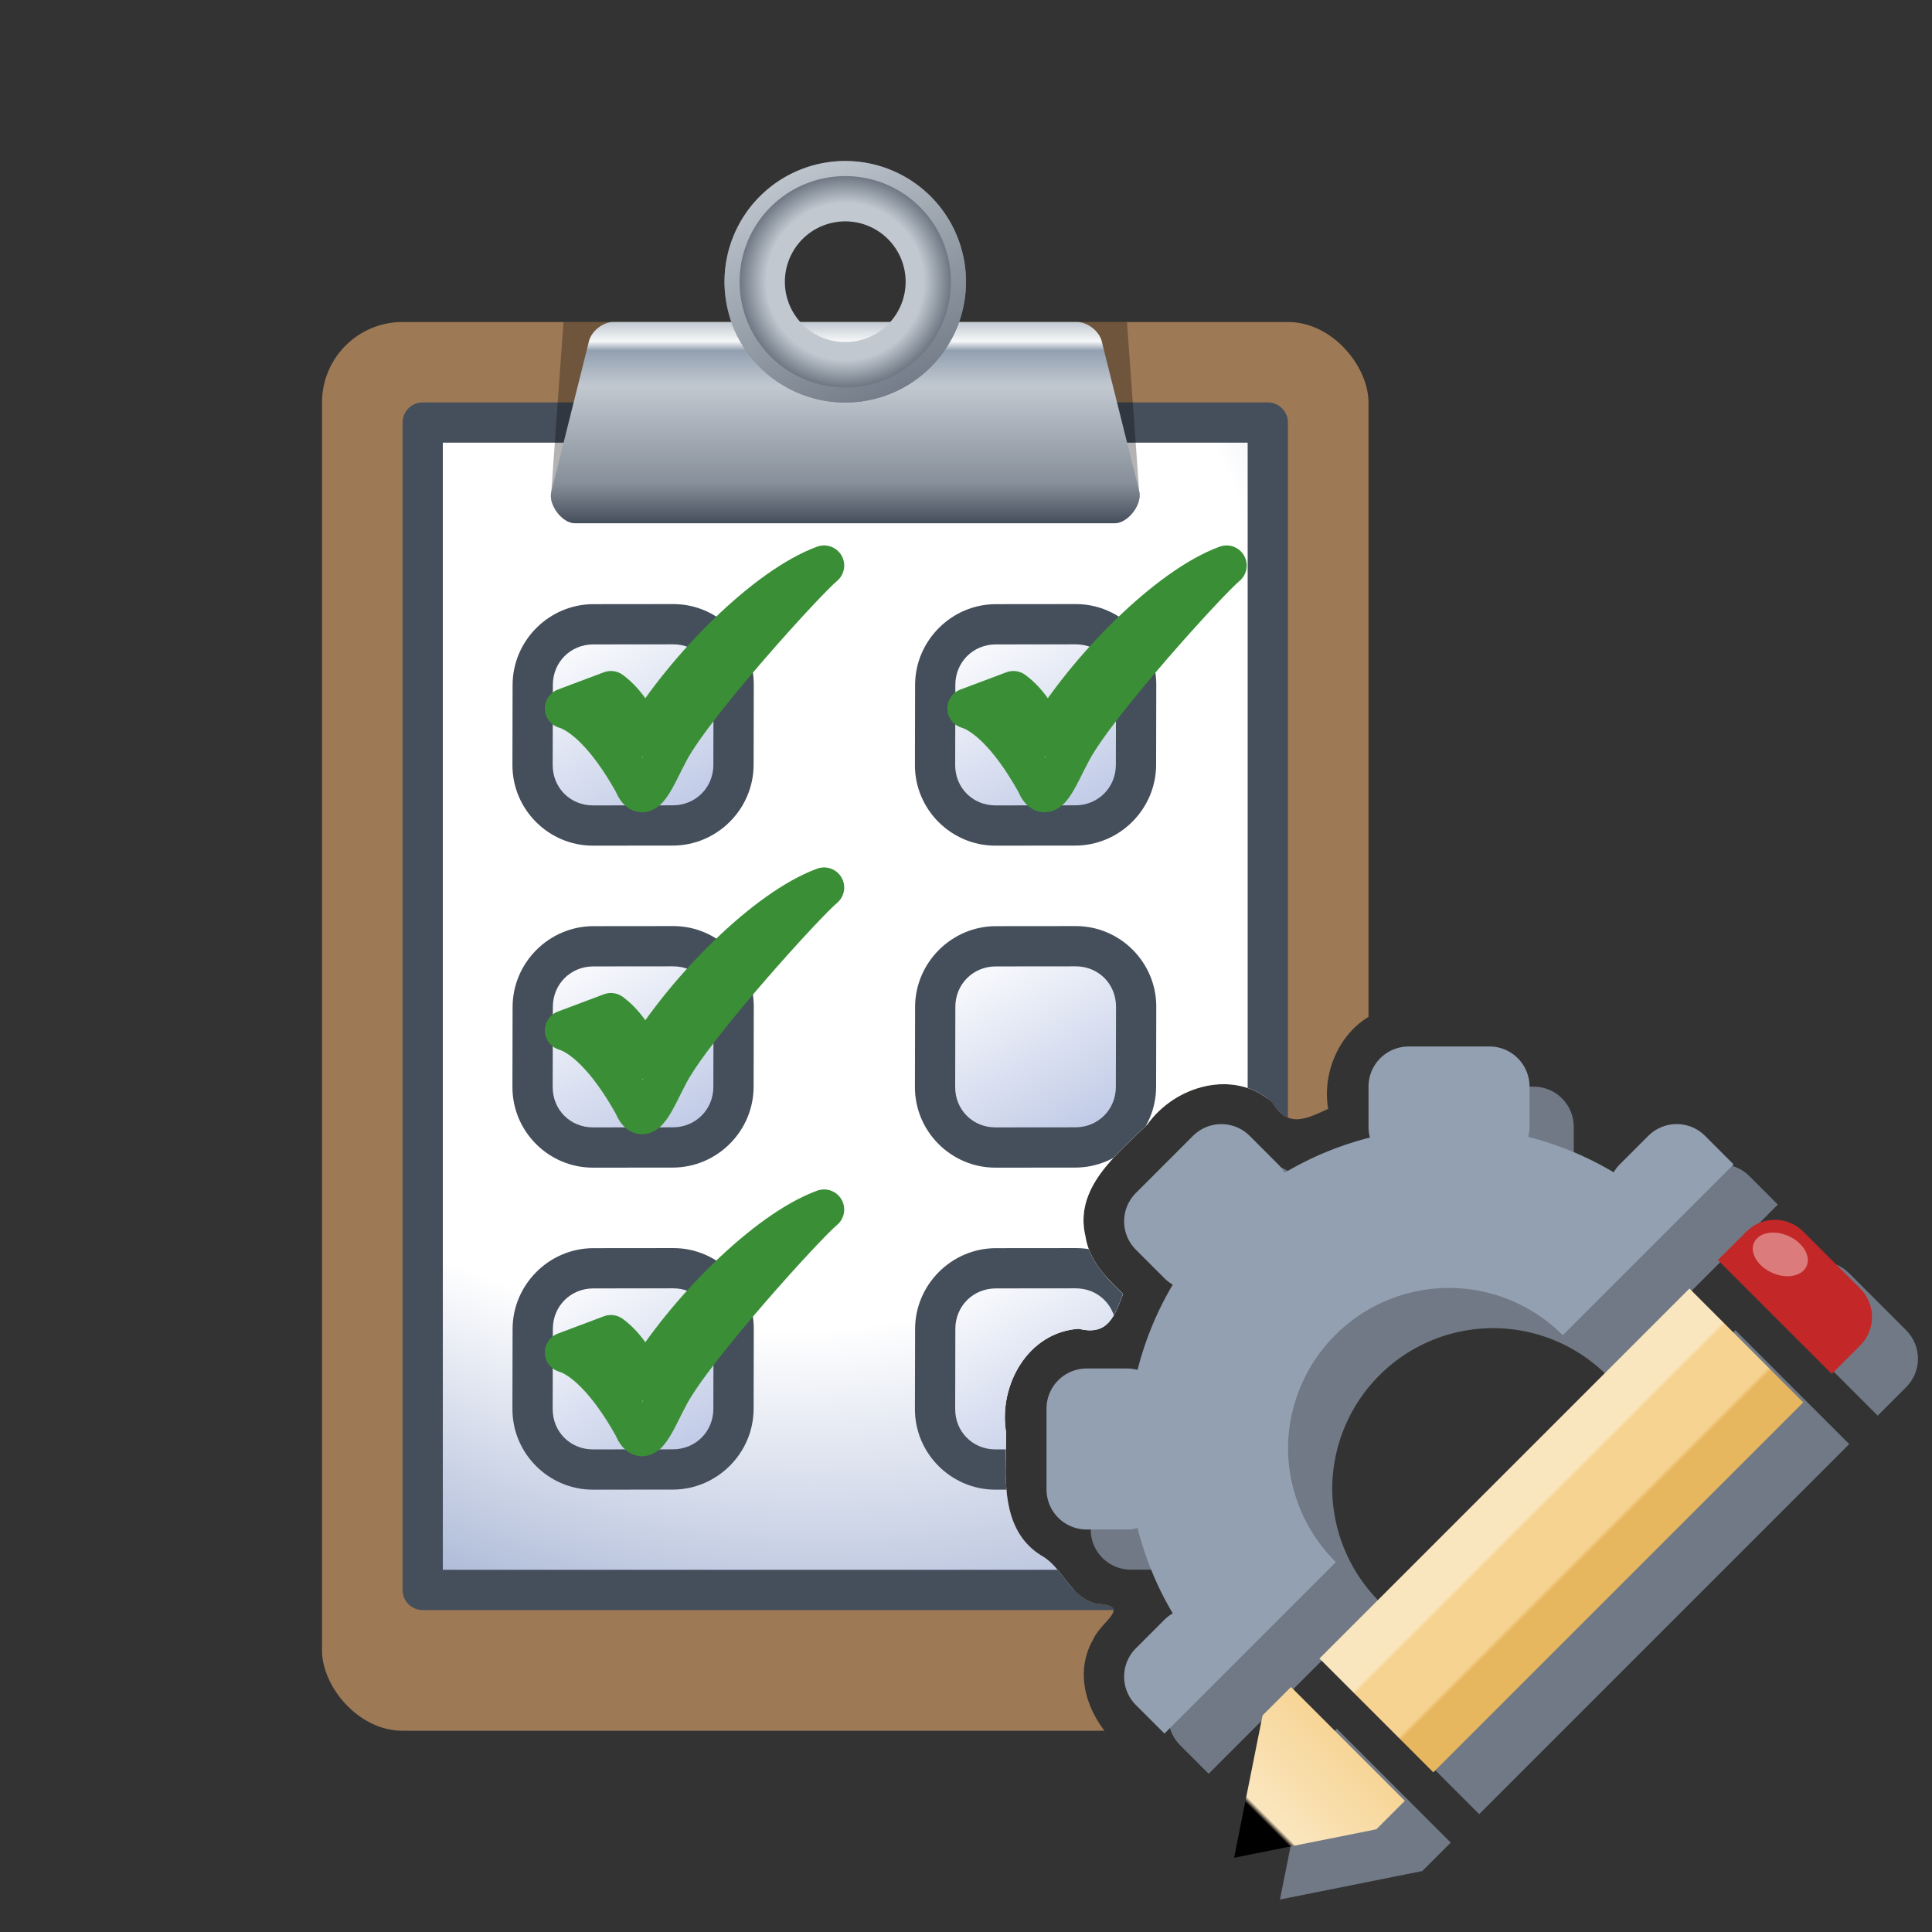 <?xml version="1.0" encoding="UTF-8" standalone="no"?>
<!-- Created with Inkscape (http://www.inkscape.org/) -->

<svg
   width="48"
   height="48"
   viewBox="0 0 48 48"
   id="svg4136"
   version="1.1"
   inkscape:version="1.1 (c68e22c387, 2021-05-23)"
   sodipodi:docname="prop_checker_48.svg"
   inkscape:export-filename="C:\WORK\eclipse_workspace\webhelpdesk\CCIconLib\samples\prop_checker_48.png"
   inkscape:export-xdpi="96"
   inkscape:export-ydpi="96"
   xmlns:inkscape="http://www.inkscape.org/namespaces/inkscape"
   xmlns:sodipodi="http://sodipodi.sourceforge.net/DTD/sodipodi-0.dtd"
   xmlns:xlink="http://www.w3.org/1999/xlink"
   xmlns="http://www.w3.org/2000/svg"
   xmlns:svg="http://www.w3.org/2000/svg"
   xmlns:rdf="http://www.w3.org/1999/02/22-rdf-syntax-ns#"
   xmlns:cc="http://creativecommons.org/ns#"
   xmlns:dc="http://purl.org/dc/elements/1.1/">
  <rect x="0" y="0" width="48" height="48" fill="#333333" stroke="none"/>
  <defs
     id="defs4138">
    <linearGradient
       inkscape:collect="always"
       id="linearGradient3104">
      <stop
         style="stop-color:#f7d392;stop-opacity:1;"
         offset="0"
         id="stop3100" />
      <stop
         style="stop-color:#fae6be;stop-opacity:1"
         offset="0.744"
         id="stop3142" />
      <stop
         style="stop-color:#000000;stop-opacity:1"
         offset="0.775"
         id="stop3208" />
      <stop
         style="stop-color:#000000;stop-opacity:1"
         offset="1"
         id="stop3102" />
    </linearGradient>
    <linearGradient
       inkscape:collect="always"
       id="linearGradient1116">
      <stop
         style="stop-color:#fae6be;stop-opacity:1"
         offset="0"
         id="stop1112" />
      <stop
         style="stop-color:#fae6be;stop-opacity:1"
         offset="0.291"
         id="stop2054" />
      <stop
         style="stop-color:#f7d392;stop-opacity:1"
         offset="0.314"
         id="stop1218" />
      <stop
         style="stop-color:#f7d392;stop-opacity:1"
         offset="0.691"
         id="stop1284" />
      <stop
         style="stop-color:#e6b75e;stop-opacity:1"
         offset="0.719"
         id="stop2184" />
      <stop
         style="stop-color:#e6b75e;stop-opacity:1"
         offset="1"
         id="stop1114" />
    </linearGradient>
    <linearGradient
       inkscape:collect="always"
       xlink:href="#linearGradient1116"
       id="linearGradient1118"
       x1="1003.881"
       y1="-22.402"
       x2="1007.521"
       y2="-22.402"
       gradientUnits="userSpaceOnUse" />
    <linearGradient
       inkscape:collect="always"
       xlink:href="#linearGradient3104"
       id="linearGradient3106"
       x1="15.822"
       y1="1005.587"
       x2="12.182"
       y2="1005.587"
       gradientUnits="userSpaceOnUse" />
    <radialGradient
       inkscape:collect="always"
       xlink:href="#linearGradient9002-8"
       id="radialGradient2329"
       gradientUnits="userSpaceOnUse"
       gradientTransform="matrix(2.536,2.536,-1.976,1.906,-17.134,949.566)"
       cx="20.225"
       cy="9.934"
       fx="20.225"
       fy="9.934"
       r="13.99" />
    <linearGradient
       id="linearGradient9002-8">
      <stop
         style="stop-color:#ffffff;stop-opacity:1"
         offset="0"
         id="stop9004-0" />
      <stop
         id="stop9010-8"
         offset="0.398"
         style="stop-color:#ffffff;stop-opacity:1;" />
      <stop
         style="stop-color:#788dbe;stop-opacity:1;"
         offset="0.702"
         id="stop9014-0" />
      <stop
         style="stop-color:#788dbe;stop-opacity:1"
         offset="1"
         id="stop9006-0" />
    </linearGradient>
    <linearGradient
       inkscape:collect="always"
       xlink:href="#linearGradient4154"
       id="linearGradient4160"
       x1="13"
       y1="1011.362"
       x2="13"
       y2="1015.362"
       gradientUnits="userSpaceOnUse"
       gradientTransform="matrix(1.25,0,0,1.25,1.002,-251.841)" />
    <linearGradient
       inkscape:collect="always"
       id="linearGradient4154">
      <stop
         style="stop-color:#c1c8d0;stop-opacity:1"
         offset="0"
         id="stop4156" />
      <stop
         id="stop4162"
         offset="0.097"
         style="stop-color:#f6f7f8;stop-opacity:1;" />
      <stop
         style="stop-color:#93a0b1;stop-opacity:1"
         offset="0.143"
         id="stop4164" />
      <stop
         id="stop4166"
         offset="0.32"
         style="stop-color:#c1c8d0;stop-opacity:1" />
      <stop
         style="stop-color:#878f9a;stop-opacity:1;"
         offset="0.803"
         id="stop4168" />
      <stop
         style="stop-color:#454e5b;stop-opacity:1"
         offset="1"
         id="stop4158" />
    </linearGradient>
    <radialGradient
       inkscape:collect="always"
       xlink:href="#linearGradient4170"
       id="radialGradient4176"
       cx="16"
       cy="1011.362"
       fx="16"
       fy="1011.362"
       r="2"
       gradientUnits="userSpaceOnUse"
       gradientTransform="matrix(1.5,1.4655902e-5,-1.7209983e-5,1.5,-2.983,-505.681)" />
    <linearGradient
       inkscape:collect="always"
       id="linearGradient4170">
      <stop
         style="stop-color:#93a0b1;stop-opacity:1"
         offset="0"
         id="stop4172" />
      <stop
         id="stop4182"
         offset="0.504"
         style="stop-color:#c1c8d0;stop-opacity:1" />
      <stop
         id="stop4180"
         offset="0.65"
         style="stop-color:#c1c8d0;stop-opacity:1" />
      <stop
         id="stop4178"
         offset="0.869"
         style="stop-color:#707985;stop-opacity:1" />
      <stop
         style="stop-color:#707985;stop-opacity:1"
         offset="1"
         id="stop4174" />
    </linearGradient>
    <linearGradient
       inkscape:collect="always"
       xlink:href="#linearGradient4192"
       id="linearGradient4198"
       x1="15"
       y1="5"
       x2="17"
       y2="9"
       gradientUnits="userSpaceOnUse"
       gradientTransform="matrix(1.5,0,0,1.5,-3,1000.862)" />
    <linearGradient
       inkscape:collect="always"
       id="linearGradient4192">
      <stop
         style="stop-color:#c1c8d0;stop-opacity:1"
         offset="0"
         id="stop4194" />
      <stop
         style="stop-color:#707985;stop-opacity:1"
         offset="1"
         id="stop4196" />
    </linearGradient>
    <linearGradient
       inkscape:collect="always"
       xlink:href="#linearGradient4095-1"
       id="linearGradient3137"
       x1="-14.824"
       y1="1001.437"
       x2="5.611"
       y2="1036.754"
       gradientUnits="userSpaceOnUse"
       gradientTransform="matrix(0.131,0,0,0.131,17.818,904.917)" />
    <linearGradient
       id="linearGradient4095-1">
      <stop
         id="stop4097-7"
         offset="0"
         style="stop-color:#ffffff;stop-opacity:1;" />
      <stop
         id="stop4099-4"
         offset="1"
         style="stop-color:#c1cbe7;stop-opacity:1;" />
    </linearGradient>
    <linearGradient
       inkscape:collect="always"
       xlink:href="#linearGradient4095-1"
       id="linearGradient1782"
       gradientUnits="userSpaceOnUse"
       gradientTransform="matrix(0.131,0,0,0.131,17.818,904.917)"
       x1="-14.824"
       y1="1001.437"
       x2="5.611"
       y2="1036.754" />
    <linearGradient
       inkscape:collect="always"
       xlink:href="#linearGradient4095-1"
       id="linearGradient1790"
       gradientUnits="userSpaceOnUse"
       gradientTransform="matrix(0.131,0,0,0.131,17.818,904.917)"
       x1="-14.824"
       y1="1001.437"
       x2="5.611"
       y2="1036.754" />
    <linearGradient
       inkscape:collect="always"
       xlink:href="#linearGradient4095-1"
       id="linearGradient1810"
       gradientUnits="userSpaceOnUse"
       gradientTransform="matrix(0.131,0,0,0.131,17.818,904.917)"
       x1="-14.824"
       y1="1001.437"
       x2="5.611"
       y2="1036.754" />
    <linearGradient
       inkscape:collect="always"
       xlink:href="#linearGradient4095-1"
       id="linearGradient1812"
       gradientUnits="userSpaceOnUse"
       gradientTransform="matrix(0.131,0,0,0.131,17.818,904.917)"
       x1="-14.824"
       y1="1001.437"
       x2="5.611"
       y2="1036.754" />
    <linearGradient
       inkscape:collect="always"
       xlink:href="#linearGradient4095-1"
       id="linearGradient1814"
       gradientUnits="userSpaceOnUse"
       gradientTransform="matrix(0.131,0,0,0.131,17.818,904.917)"
       x1="-14.824"
       y1="1001.437"
       x2="5.611"
       y2="1036.754" />
    <clipPath
       clipPathUnits="userSpaceOnUse"
       id="clipPath2331">
      <path
         id="path2333"
         style="fill:#707985"
         d="m -9,999.362 v 61 h 67 v -61 z m 45.488,29.975 c 0.921,-0.021 1.915,0.244 2.312,1.16 0.538,0.309 1.054,0.813 1.156,1.471 0.161,0.257 0.737,-0.685 1.223,-0.617 1.153,-0.342 2.077,0.624 2.727,1.389 0.458,0.314 0.768,0.848 1.068,1.154 1.093,0.708 1.883,1.806 2.85,2.674 1.029,0.822 0.906,2.5 -0.143,3.252 -0.376,0.584 -1.143,0.255 -1.131,1.131 l -8.557,8.555 c -0.282,0.585 -0.971,0.628 -1.344,0.744 0.169,0.704 -0.51,1.17 -1.043,1.486 -1.164,0.372 -2.416,0.501 -3.613,0.781 -0.531,0.018 -1.23,-0.224 -1.197,-0.877 -0.521,-0.281 -1.094,-0.514 -1.076,-1.279 0.009,-0.495 0.615,-1.481 -0.299,-1.221 -0.599,-0.129 -0.921,-0.88 -1.412,-1.213 -0.852,-0.639 -1.426,-1.826 -0.85,-2.834 0.209,-0.47 0.991,-0.829 0.066,-0.891 -0.653,-0.166 -0.823,-0.902 -1.348,-1.188 -1.058,-0.65 -0.888,-1.993 -0.879,-3.053 -0.201,-1.171 0.538,-2.505 1.805,-2.586 0.715,0.178 0.88,-0.294 1.1,-0.867 -0.417,-0.389 -0.844,-0.832 -0.934,-1.422 -0.294,-1.214 0.779,-2.039 1.535,-2.785 0.686,-0.969 2.154,-1.393 3.105,-0.553 0.377,0.645 0.827,0.424 1.389,0.164 -0.208,-1.196 0.623,-2.523 1.904,-2.547 v 0 c 0.398,-0.01 0.797,0 1.195,0 0.127,-0.014 0.257,-0.022 0.389,-0.025 z m 0.453,9.037 c -0.071,0 -0.14,0.01 -0.211,0.025 -2.006,0.083 -3.383,2.522 -2.391,4.275 1.092,-1.092 2.184,-2.184 3.275,-3.275 0.57,-0.435 0.952,-0.909 -0.039,-0.975 -0.212,-0.019 -0.423,-0.058 -0.635,-0.051 z" />
    </clipPath>
  </defs>
  <sodipodi:namedview
     id="base"
     pagecolor="#ffffff"
     bordercolor="#666666"
     borderopacity="1.0"
     inkscape:pageopacity="0.0"
     inkscape:pageshadow="2"
     inkscape:zoom="8.0000005"
     inkscape:cx="-25.249998"
     inkscape:cy="24.499998"
     inkscape:document-units="px"
     inkscape:current-layer="layer1"
     showgrid="true"
     units="px"
     inkscape:window-width="2560"
     inkscape:window-height="1365"
     inkscape:window-x="1911"
     inkscape:window-y="-9"
     inkscape:window-maximized="1"
     showguides="true"
     inkscape:guide-bbox="true"
     inkscape:pagecheckerboard="0"
     inkscape:snap-global="true">
    <inkscape:grid
       type="xygrid"
       id="grid4684" />
    <sodipodi:guide
       position="8,-10"
       orientation="0,1"
       id="guide4138" />
    <sodipodi:guide
       position="8,-26"
       orientation="0,1"
       id="guide4142" />
  </sodipodi:namedview>
  <g
     inkscape:label="Ebene 1"
     inkscape:groupmode="layer"
     id="layer1"
     transform="translate(0,-1004.362)">
    <g
       id="g943">
      <g
         id="g10207"
         transform="matrix(0,-1.099,1.099,0,-1056.165,1067.48)"
         style="fill:#707985">
        <path
           id="path10195"
           style="fill:#707985;fill-opacity:1;fill-rule:evenodd;stroke-width:1;stroke-linecap:round;stroke-linejoin:round"
           d="m -31,10 c -0.554,0 -1,0.446 -1,1 v 1 c 0,0.091 0.013,0.178 0.035,0.262 a 8,8 0 0 0 -2.119,0.875 c -0.043,-0.074 -0.095,-0.144 -0.158,-0.207 l -0.707,-0.707 c -0.392,-0.392 -1.022,-0.392 -1.414,0 l -1.414,1.414 c -0.392,0.392 -0.392,1.022 0,1.414 l 0.707,0.707 c 0.063,0.063 0.133,0.115 0.207,0.158 a 8,8 0 0 0 -0.875,2.119 C -37.822,18.013 -37.909,18 -38,18 h -1 c -0.554,0 -1,0.446 -1,1 v 2 c 0,0.554 0.446,1 1,1 h 1 c 0.091,0 0.178,-0.013 0.262,-0.035 a 8,8 0 0 0 0.875,2.119 c -0.074,0.043 -0.144,0.095 -0.207,0.158 l -0.707,0.707 c -0.392,0.392 -0.392,1.022 0,1.414 l 0.707,0.707 4.26,-4.26 A 4,4 0 0 1 -34,20 a 4,4 0 0 1 4,-4 4,4 0 0 1 2.826,1.174 l 4.244,-4.244 -0.707,-0.707 c -0.392,-0.392 -1.022,-0.392 -1.414,0 l -0.707,0.707 c -0.061,0.061 -0.111,0.127 -0.152,0.197 A 8,8 0 0 0 -28.031,12.246 C -28.011,12.167 -28,12.085 -28,12 v -1 c 0,-0.554 -0.446,-1 -1,-1 z"
           transform="matrix(0,0.91,-0.91,0,41.967,1022.081)" />
        <g
           id="g10205"
           transform="rotate(45,32.216,1000.912)"
           style="fill:#707985">
          <rect
             style="fill:#707985;fill-opacity:1;fill-rule:evenodd;stroke:none;stroke-width:0.91;stroke-linecap:round;stroke-linejoin:round"
             id="rect10197"
             height="11.83"
             x="1003.881"
             y="-28.317"
             transform="rotate(90)"
             rx="0"
             ry="0"
             width="3.64" />
          <path
             id="path10199"
             style="fill:#707985;fill-rule:evenodd;stroke:none;stroke-width:1;stroke-linecap:round;stroke-linejoin:round"
             d="m -19,12 c -0.554,0 -1,0.446 -1,1 v 1 h 4 v -1 c 0,-0.554 -0.446,-1 -1,-1 z"
             transform="matrix(0,0.91,-0.91,0,41.967,1022.081)" />
          <path
             id="path10201"
             style="fill:#707985;fill-opacity:1;fill-rule:evenodd;stroke-width:0.91;stroke-linecap:round;stroke-linejoin:round"
             d="m 15.577,1003.881 v 3.64 h -0.91 l -2.73,-1.82 2.73,-1.82 z"
             sodipodi:nodetypes="cccccc" />
          <ellipse
             style="fill:#707985;stroke-width:0.91"
             id="ellipse10203"
             cx="949.607"
             cy="329.794"
             transform="rotate(69.12)"
             rx="0.651"
             ry="0.455" />
        </g>
      </g>
      <path
         id="path968"
         style="fill:#93a0b1;fill-opacity:1;fill-rule:evenodd;stroke-width:1;stroke-linecap:round;stroke-linejoin:round"
         d="m 35,1030.362 c -0.554,0 -1,0.446 -1,1 v 1 c 0,0.091 0.013,0.178 0.035,0.262 a 8,8 0 0 0 -2.119,0.875 c -0.043,-0.074 -0.095,-0.144 -0.158,-0.207 l -0.707,-0.707 c -0.392,-0.392 -1.022,-0.392 -1.414,0 l -1.414,1.414 c -0.392,0.392 -0.392,1.022 0,1.414 l 0.707,0.707 c 0.063,0.063 0.133,0.115 0.207,0.158 a 8,8 0 0 0 -0.875,2.119 c -0.084,-0.023 -0.171,-0.035 -0.262,-0.035 h -1 c -0.554,0 -1,0.446 -1,1 v 2 c 0,0.554 0.446,1 1,1 h 1 c 0.091,0 0.178,-0.013 0.262,-0.035 a 8,8 0 0 0 0.875,2.119 c -0.074,0.043 -0.144,0.095 -0.207,0.158 l -0.707,0.707 c -0.392,0.392 -0.392,1.022 0,1.414 l 0.707,0.707 4.26,-4.26 a 4,4 0 0 1 -1.189,-2.811 4,4 0 0 1 4,-4 4,4 0 0 1 2.826,1.174 l 4.244,-4.244 -0.707,-0.707 c -0.392,-0.392 -1.022,-0.392 -1.414,0 l -0.707,0.707 c -0.061,0.061 -0.111,0.127 -0.152,0.197 a 8,8 0 0 0 -2.121,-0.881 c 0.02,-0.079 0.031,-0.161 0.031,-0.246 v -1 c 0,-0.554 -0.446,-1 -1,-1 z" />
      <g
         id="g1522"
         transform="matrix(0.777,-0.777,0.777,0.777,-760.044,278.362)"
         style="fill:#e6b75e">
        <rect
           style="fill:url(#linearGradient1118);fill-opacity:1;fill-rule:evenodd;stroke:none;stroke-width:0.91;stroke-linecap:round;stroke-linejoin:round"
           id="rect1931"
           height="11.83"
           x="1003.881"
           y="-28.317"
           transform="rotate(90)"
           rx="0"
           ry="0"
           width="3.64" />
        <path
           id="rect1933"
           style="fill:#c32727;fill-rule:evenodd;stroke:none;stroke-width:1;stroke-linecap:round;stroke-linejoin:round"
           d="m -19,12 c -0.554,0 -1,0.446 -1,1 v 1 h 4 v -1 c 0,-0.554 -0.446,-1 -1,-1 z"
           transform="matrix(0,0.91,-0.91,0,41.967,1022.081)" />
        <path
           id="rect1935"
           style="fill:url(#linearGradient3106);fill-opacity:1;fill-rule:evenodd;stroke-width:0.91;stroke-linecap:round;stroke-linejoin:round"
           d="m 15.577,1003.881 v 3.64 h -0.91 l -2.73,-1.82 2.73,-1.82 z"
           sodipodi:nodetypes="cccccc" />
        <ellipse
           style="fill:#dc7b7b;stroke-width:0.91"
           id="path3406"
           cx="949.607"
           cy="329.794"
           transform="rotate(69.12)"
           rx="0.651"
           ry="0.455" />
      </g>
    </g>
    <g
       id="g2329"
       clip-path="url(#clipPath2331)">
      <rect
         ry="2"
         rx="2"
         y="1012.362"
         x="8"
         height="35"
         width="26"
         id="rect4143"
         style="fill:#9d7955;fill-opacity:1;fill-rule:nonzero;stroke:none;stroke-width:1;stroke-linecap:round;stroke-linejoin:round;stroke-miterlimit:4;stroke-dasharray:none;stroke-dashoffset:0.5;stroke-opacity:1"
         mask="none" />
      <path
         sodipodi:nodetypes="ccccc"
         inkscape:connector-curvature="0"
         id="path3149"
         d="m 10.502,1014.86 v 29.004 h 20.996 l -1.23e-4,-29.004 z"
         style="fill:url(#radialGradient2329);fill-opacity:1;fill-rule:evenodd;stroke:#454e5b;stroke-width:1;stroke-linecap:round;stroke-linejoin:round;stroke-miterlimit:4;stroke-dasharray:none;stroke-dashoffset:0;stroke-opacity:1" />
      <g
         id="g1796"
         transform="matrix(1,-0.001,-0.002,1,10,0)">
        <path
           style="color:#000000;fill:url(#linearGradient1814);stroke-linecap:round;stroke-linejoin:round;-inkscape-stroke:none"
           d="m 16.814,1035.888 h 1.986 c 0.833,0 1.503,0.67 1.503,1.503 v 1.993 c 0,0.833 -0.671,1.503 -1.503,1.503 h -1.986 c -0.833,0 -1.503,-0.67 -1.503,-1.503 v -1.993 c 0,-0.833 0.671,-1.503 1.503,-1.503 z"
           id="path1792" />
        <path
           style="color:#000000;fill:#454e5b;stroke-linecap:round;stroke-linejoin:round;-inkscape-stroke:none"
           d="m 16.814,1035.389 c -1.101,0 -2.004,0.903 -2.004,2.004 v 1.992 c 0,1.101 0.903,2.004 2.004,2.004 h 1.984 c 1.101,0 2.004,-0.903 2.004,-2.004 v -1.992 c 0,-1.101 -0.903,-2.004 -2.004,-2.004 z m 0,1 h 1.984 c 0.565,0 1.004,0.439 1.004,1.004 v 1.992 c 0,0.565 -0.439,1.004 -1.004,1.004 h -1.984 c -0.565,0 -1.004,-0.439 -1.004,-1.004 v -1.992 c 0,-0.565 0.439,-1.004 1.004,-1.004 z"
           id="path1794" />
      </g>
      <path
         sodipodi:nodetypes="ccssccc"
         inkscape:connector-curvature="0"
         id="path4204"
         d="m 14,1012.362 -0.303,4.217 c -0.079,0.317 0.263,0.783 0.59,0.783 h 13.404 c 0.334,0 0.692,-0.47 0.611,-0.795 l -0.303,-4.205 z"
         style="opacity:0.3;fill:#000000;fill-opacity:1;fill-rule:nonzero;stroke:none;stroke-width:1;stroke-linecap:round;stroke-linejoin:round;stroke-miterlimit:4;stroke-dasharray:none;stroke-dashoffset:0.5;stroke-opacity:1" />
      <path
         sodipodi:nodetypes="sssssssss"
         inkscape:connector-curvature="0"
         id="rect4147"
         d="m 15.234,1012.362 h 11.525 c 0.258,0 0.549,0.224 0.612,0.474 l 0.933,3.731 c 0.081,0.324 -0.277,0.795 -0.612,0.795 H 14.288 c -0.327,0 -0.67,-0.465 -0.591,-0.782 l 0.936,-3.743 c 0.062,-0.248 0.345,-0.475 0.601,-0.475 z"
         style="fill:url(#linearGradient4160);fill-opacity:1;fill-rule:nonzero;stroke:none;stroke-width:1;stroke-linecap:round;stroke-linejoin:round;stroke-miterlimit:4;stroke-dasharray:none;stroke-dashoffset:0.5;stroke-opacity:1" />
      <path
         inkscape:connector-curvature="0"
         style="fill:url(#radialGradient4176);fill-opacity:1;fill-rule:nonzero;stroke:none;stroke-width:1.5;stroke-linecap:round;stroke-linejoin:round;stroke-miterlimit:4;stroke-dasharray:none;stroke-dashoffset:0.5;stroke-opacity:1"
         d="m 21,1008.362 a 3,3 0 0 0 -3,3 3,3 0 0 0 3,3 3,3 0 0 0 3,-3 3,3 0 0 0 -3,-3 z m 0,1.5 a 1.5,1.5 0 0 1 1.5,1.5 1.5,1.5 0 0 1 -1.5,1.5 1.5,1.5 0 0 1 -1.5,-1.5 1.5,1.5 0 0 1 1.5,-1.5 z"
         id="path4150" />
      <path
         inkscape:connector-curvature="0"
         style="fill:url(#linearGradient4198);fill-opacity:1;fill-rule:nonzero;stroke:none;stroke-width:1.5;stroke-linecap:round;stroke-linejoin:round;stroke-miterlimit:4;stroke-dasharray:none;stroke-dashoffset:0.5;stroke-opacity:1"
         d="m 21,1008.362 a 3,3 0 0 0 -3,3 3,3 0 0 0 3,3 3,3 0 0 0 3,-3 3,3 0 0 0 -3,-3 z m 0,0.375 a 2.625,2.625 0 0 1 2.625,2.625 2.625,2.625 0 0 1 -2.625,2.625 2.625,2.625 0 0 1 -2.625,-2.625 2.625,2.625 0 0 1 2.625,-2.625 z"
         id="path4187" />
      <g
         id="g1802"
         transform="matrix(1,-0.001,-0.002,1,10,-8)">
        <path
           style="color:#000000;fill:url(#linearGradient1812);stroke-linecap:round;stroke-linejoin:round;-inkscape-stroke:none"
           d="m 16.814,1035.888 h 1.986 c 0.833,0 1.503,0.67 1.503,1.503 v 1.993 c 0,0.833 -0.671,1.503 -1.503,1.503 h -1.986 c -0.833,0 -1.503,-0.67 -1.503,-1.503 v -1.993 c 0,-0.833 0.671,-1.503 1.503,-1.503 z"
           id="path1798" />
        <path
           style="color:#000000;fill:#454e5b;stroke-linecap:round;stroke-linejoin:round;-inkscape-stroke:none"
           d="m 16.814,1035.389 c -1.101,0 -2.004,0.903 -2.004,2.004 v 1.992 c 0,1.101 0.903,2.004 2.004,2.004 h 1.984 c 1.101,0 2.004,-0.903 2.004,-2.004 v -1.992 c 0,-1.101 -0.903,-2.004 -2.004,-2.004 z m 0,1 h 1.984 c 0.565,0 1.004,0.439 1.004,1.004 v 1.992 c 0,0.565 -0.439,1.004 -1.004,1.004 h -1.984 c -0.565,0 -1.004,-0.439 -1.004,-1.004 v -1.992 c 0,-0.565 0.439,-1.004 1.004,-1.004 z"
           id="path1800" />
      </g>
      <g
         id="g1808"
         transform="matrix(1,-0.001,-0.002,1,10,-16)">
        <path
           style="color:#000000;fill:url(#linearGradient1810);stroke-linecap:round;stroke-linejoin:round;-inkscape-stroke:none"
           d="m 16.814,1035.888 h 1.986 c 0.833,0 1.503,0.67 1.503,1.503 v 1.993 c 0,0.833 -0.671,1.503 -1.503,1.503 h -1.986 c -0.833,0 -1.503,-0.67 -1.503,-1.503 v -1.993 c 0,-0.833 0.671,-1.503 1.503,-1.503 z"
           id="path1804" />
        <path
           style="color:#000000;fill:#454e5b;stroke-linecap:round;stroke-linejoin:round;-inkscape-stroke:none"
           d="m 16.814,1035.389 c -1.101,0 -2.004,0.903 -2.004,2.004 v 1.992 c 0,1.101 0.903,2.004 2.004,2.004 h 1.984 c 1.101,0 2.004,-0.903 2.004,-2.004 v -1.992 c 0,-1.101 -0.903,-2.004 -2.004,-2.004 z m 0,1 h 1.984 c 0.565,0 1.004,0.439 1.004,1.004 v 1.992 c 0,0.565 -0.439,1.004 -1.004,1.004 h -1.984 c -0.565,0 -1.004,-0.439 -1.004,-1.004 v -1.992 c 0,-0.565 0.439,-1.004 1.004,-1.004 z"
           id="path1806" />
      </g>
      <path
         inkscape:connector-curvature="0"
         inkscape:export-ydpi="90"
         inkscape:export-xdpi="90"
         inkscape:export-filename="C:\Dokumente und Einstellungen\gerryw\Eigene Dateien\Eigene Bilder\LayoutAbschluss\HelpDesk 7.0\SetupIcons\Success.png"
         sodipodi:nodetypes="ccscccc"
         id="path1827"
         d="m 25.999,1022.665 c 1.04,-1.711 3.03,-3.723 4.475,-4.252 -0.45,0.37 -3.208,3.407 -3.847,4.591 -0.351,0.649 -0.621,1.438 -0.879,0.806 -0.696,-1.25 -1.329,-1.735 -1.712,-1.848 l 1.142,-0.429 c 0.399,0.294 0.631,0.734 0.821,1.131 z"
         style="fill:#78bd74;fill-opacity:1;stroke:#3a8f36;stroke-width:1;stroke-linecap:round;stroke-linejoin:round;stroke-miterlimit:4;stroke-dasharray:none;stroke-opacity:1" />
      <g
         id="rect4186"
         transform="matrix(1,-0.001,-0.002,1,0,0)">
        <path
           style="color:#000000;fill:url(#linearGradient3137);stroke-linecap:round;stroke-linejoin:round;-inkscape-stroke:none"
           d="m 16.814,1035.888 h 1.986 c 0.833,0 1.503,0.67 1.503,1.503 v 1.993 c 0,0.833 -0.671,1.503 -1.503,1.503 h -1.986 c -0.833,0 -1.503,-0.67 -1.503,-1.503 v -1.993 c 0,-0.833 0.671,-1.503 1.503,-1.503 z"
           id="path1033" />
        <path
           style="color:#000000;fill:#454e5b;stroke-linecap:round;stroke-linejoin:round;-inkscape-stroke:none"
           d="m 16.814,1035.389 c -1.101,0 -2.004,0.903 -2.004,2.004 v 1.992 c 0,1.101 0.903,2.004 2.004,2.004 h 1.984 c 1.101,0 2.004,-0.903 2.004,-2.004 v -1.992 c 0,-1.101 -0.903,-2.004 -2.004,-2.004 z m 0,1 h 1.984 c 0.565,0 1.004,0.439 1.004,1.004 v 1.992 c 0,0.565 -0.439,1.004 -1.004,1.004 h -1.984 c -0.565,0 -1.004,-0.439 -1.004,-1.004 v -1.992 c 0,-0.565 0.439,-1.004 1.004,-1.004 z"
           id="path1035" />
      </g>
      <path
         inkscape:connector-curvature="0"
         inkscape:export-ydpi="90"
         inkscape:export-xdpi="90"
         inkscape:export-filename="C:\Dokumente und Einstellungen\gerryw\Eigene Dateien\Eigene Bilder\LayoutAbschluss\HelpDesk 7.0\SetupIcons\Success.png"
         sodipodi:nodetypes="ccscccc"
         id="path4253"
         d="m 15.999,1038.665 c 1.04,-1.711 3.03,-3.723 4.475,-4.252 -0.45,0.37 -3.208,3.407 -3.847,4.591 -0.351,0.649 -0.621,1.438 -0.879,0.806 -0.696,-1.25 -1.329,-1.735 -1.712,-1.848 l 1.142,-0.429 c 0.399,0.294 0.631,0.734 0.821,1.131 z"
         style="fill:#78bd74;fill-opacity:1;stroke:#3a8f36;stroke-width:1;stroke-linecap:round;stroke-linejoin:round;stroke-miterlimit:4;stroke-dasharray:none;stroke-opacity:1" />
      <g
         id="g1780"
         transform="matrix(1,-0.001,-0.002,1,0,-8)">
        <path
           style="color:#000000;fill:url(#linearGradient1782);stroke-linecap:round;stroke-linejoin:round;-inkscape-stroke:none"
           d="m 16.814,1035.888 h 1.986 c 0.833,0 1.503,0.67 1.503,1.503 v 1.993 c 0,0.833 -0.671,1.503 -1.503,1.503 h -1.986 c -0.833,0 -1.503,-0.67 -1.503,-1.503 v -1.993 c 0,-0.833 0.671,-1.503 1.503,-1.503 z"
           id="path1776" />
        <path
           style="color:#000000;fill:#454e5b;stroke-linecap:round;stroke-linejoin:round;-inkscape-stroke:none"
           d="m 16.814,1035.389 c -1.101,0 -2.004,0.903 -2.004,2.004 v 1.992 c 0,1.101 0.903,2.004 2.004,2.004 h 1.984 c 1.101,0 2.004,-0.903 2.004,-2.004 v -1.992 c 0,-1.101 -0.903,-2.004 -2.004,-2.004 z m 0,1 h 1.984 c 0.565,0 1.004,0.439 1.004,1.004 v 1.992 c 0,0.565 -0.439,1.004 -1.004,1.004 h -1.984 c -0.565,0 -1.004,-0.439 -1.004,-1.004 v -1.992 c 0,-0.565 0.439,-1.004 1.004,-1.004 z"
           id="path1778" />
      </g>
      <path
         inkscape:connector-curvature="0"
         inkscape:export-ydpi="90"
         inkscape:export-xdpi="90"
         inkscape:export-filename="C:\Dokumente und Einstellungen\gerryw\Eigene Dateien\Eigene Bilder\LayoutAbschluss\HelpDesk 7.0\SetupIcons\Success.png"
         sodipodi:nodetypes="ccscccc"
         id="path1680"
         d="m 15.999,1030.665 c 1.04,-1.711 3.03,-3.723 4.475,-4.252 -0.45,0.37 -3.208,3.407 -3.847,4.591 -0.351,0.649 -0.621,1.438 -0.879,0.806 -0.696,-1.25 -1.329,-1.735 -1.712,-1.848 l 1.142,-0.429 c 0.399,0.294 0.631,0.734 0.821,1.131 z"
         style="fill:#78bd74;fill-opacity:1;stroke:#3a8f36;stroke-width:1;stroke-linecap:round;stroke-linejoin:round;stroke-miterlimit:4;stroke-dasharray:none;stroke-opacity:1" />
      <g
         id="g1788"
         transform="matrix(1,-0.001,-0.002,1,0,-16)">
        <path
           style="color:#000000;fill:url(#linearGradient1790);stroke-linecap:round;stroke-linejoin:round;-inkscape-stroke:none"
           d="m 16.814,1035.888 h 1.986 c 0.833,0 1.503,0.67 1.503,1.503 v 1.993 c 0,0.833 -0.671,1.503 -1.503,1.503 h -1.986 c -0.833,0 -1.503,-0.67 -1.503,-1.503 v -1.993 c 0,-0.833 0.671,-1.503 1.503,-1.503 z"
           id="path1784" />
        <path
           style="color:#000000;fill:#454e5b;stroke-linecap:round;stroke-linejoin:round;-inkscape-stroke:none"
           d="m 16.814,1035.389 c -1.101,0 -2.004,0.903 -2.004,2.004 v 1.992 c 0,1.101 0.903,2.004 2.004,2.004 h 1.984 c 1.101,0 2.004,-0.903 2.004,-2.004 v -1.992 c 0,-1.101 -0.903,-2.004 -2.004,-2.004 z m 0,1 h 1.984 c 0.565,0 1.004,0.439 1.004,1.004 v 1.992 c 0,0.565 -0.439,1.004 -1.004,1.004 h -1.984 c -0.565,0 -1.004,-0.439 -1.004,-1.004 v -1.992 c 0,-0.565 0.439,-1.004 1.004,-1.004 z"
           id="path1786" />
      </g>
      <path
         inkscape:connector-curvature="0"
         inkscape:export-ydpi="90"
         inkscape:export-xdpi="90"
         inkscape:export-filename="C:\Dokumente und Einstellungen\gerryw\Eigene Dateien\Eigene Bilder\LayoutAbschluss\HelpDesk 7.0\SetupIcons\Success.png"
         sodipodi:nodetypes="ccscccc"
         id="path1692"
         d="m 15.999,1022.665 c 1.04,-1.711 3.03,-3.723 4.475,-4.252 -0.45,0.37 -3.208,3.407 -3.847,4.591 -0.351,0.649 -0.621,1.438 -0.879,0.806 -0.696,-1.25 -1.329,-1.735 -1.712,-1.848 l 1.142,-0.429 c 0.399,0.294 0.631,0.734 0.821,1.131 z"
         style="fill:#78bd74;fill-opacity:1;stroke:#3a8f36;stroke-width:1;stroke-linecap:round;stroke-linejoin:round;stroke-miterlimit:4;stroke-dasharray:none;stroke-opacity:1" />
    </g>
  </g>
</svg>
